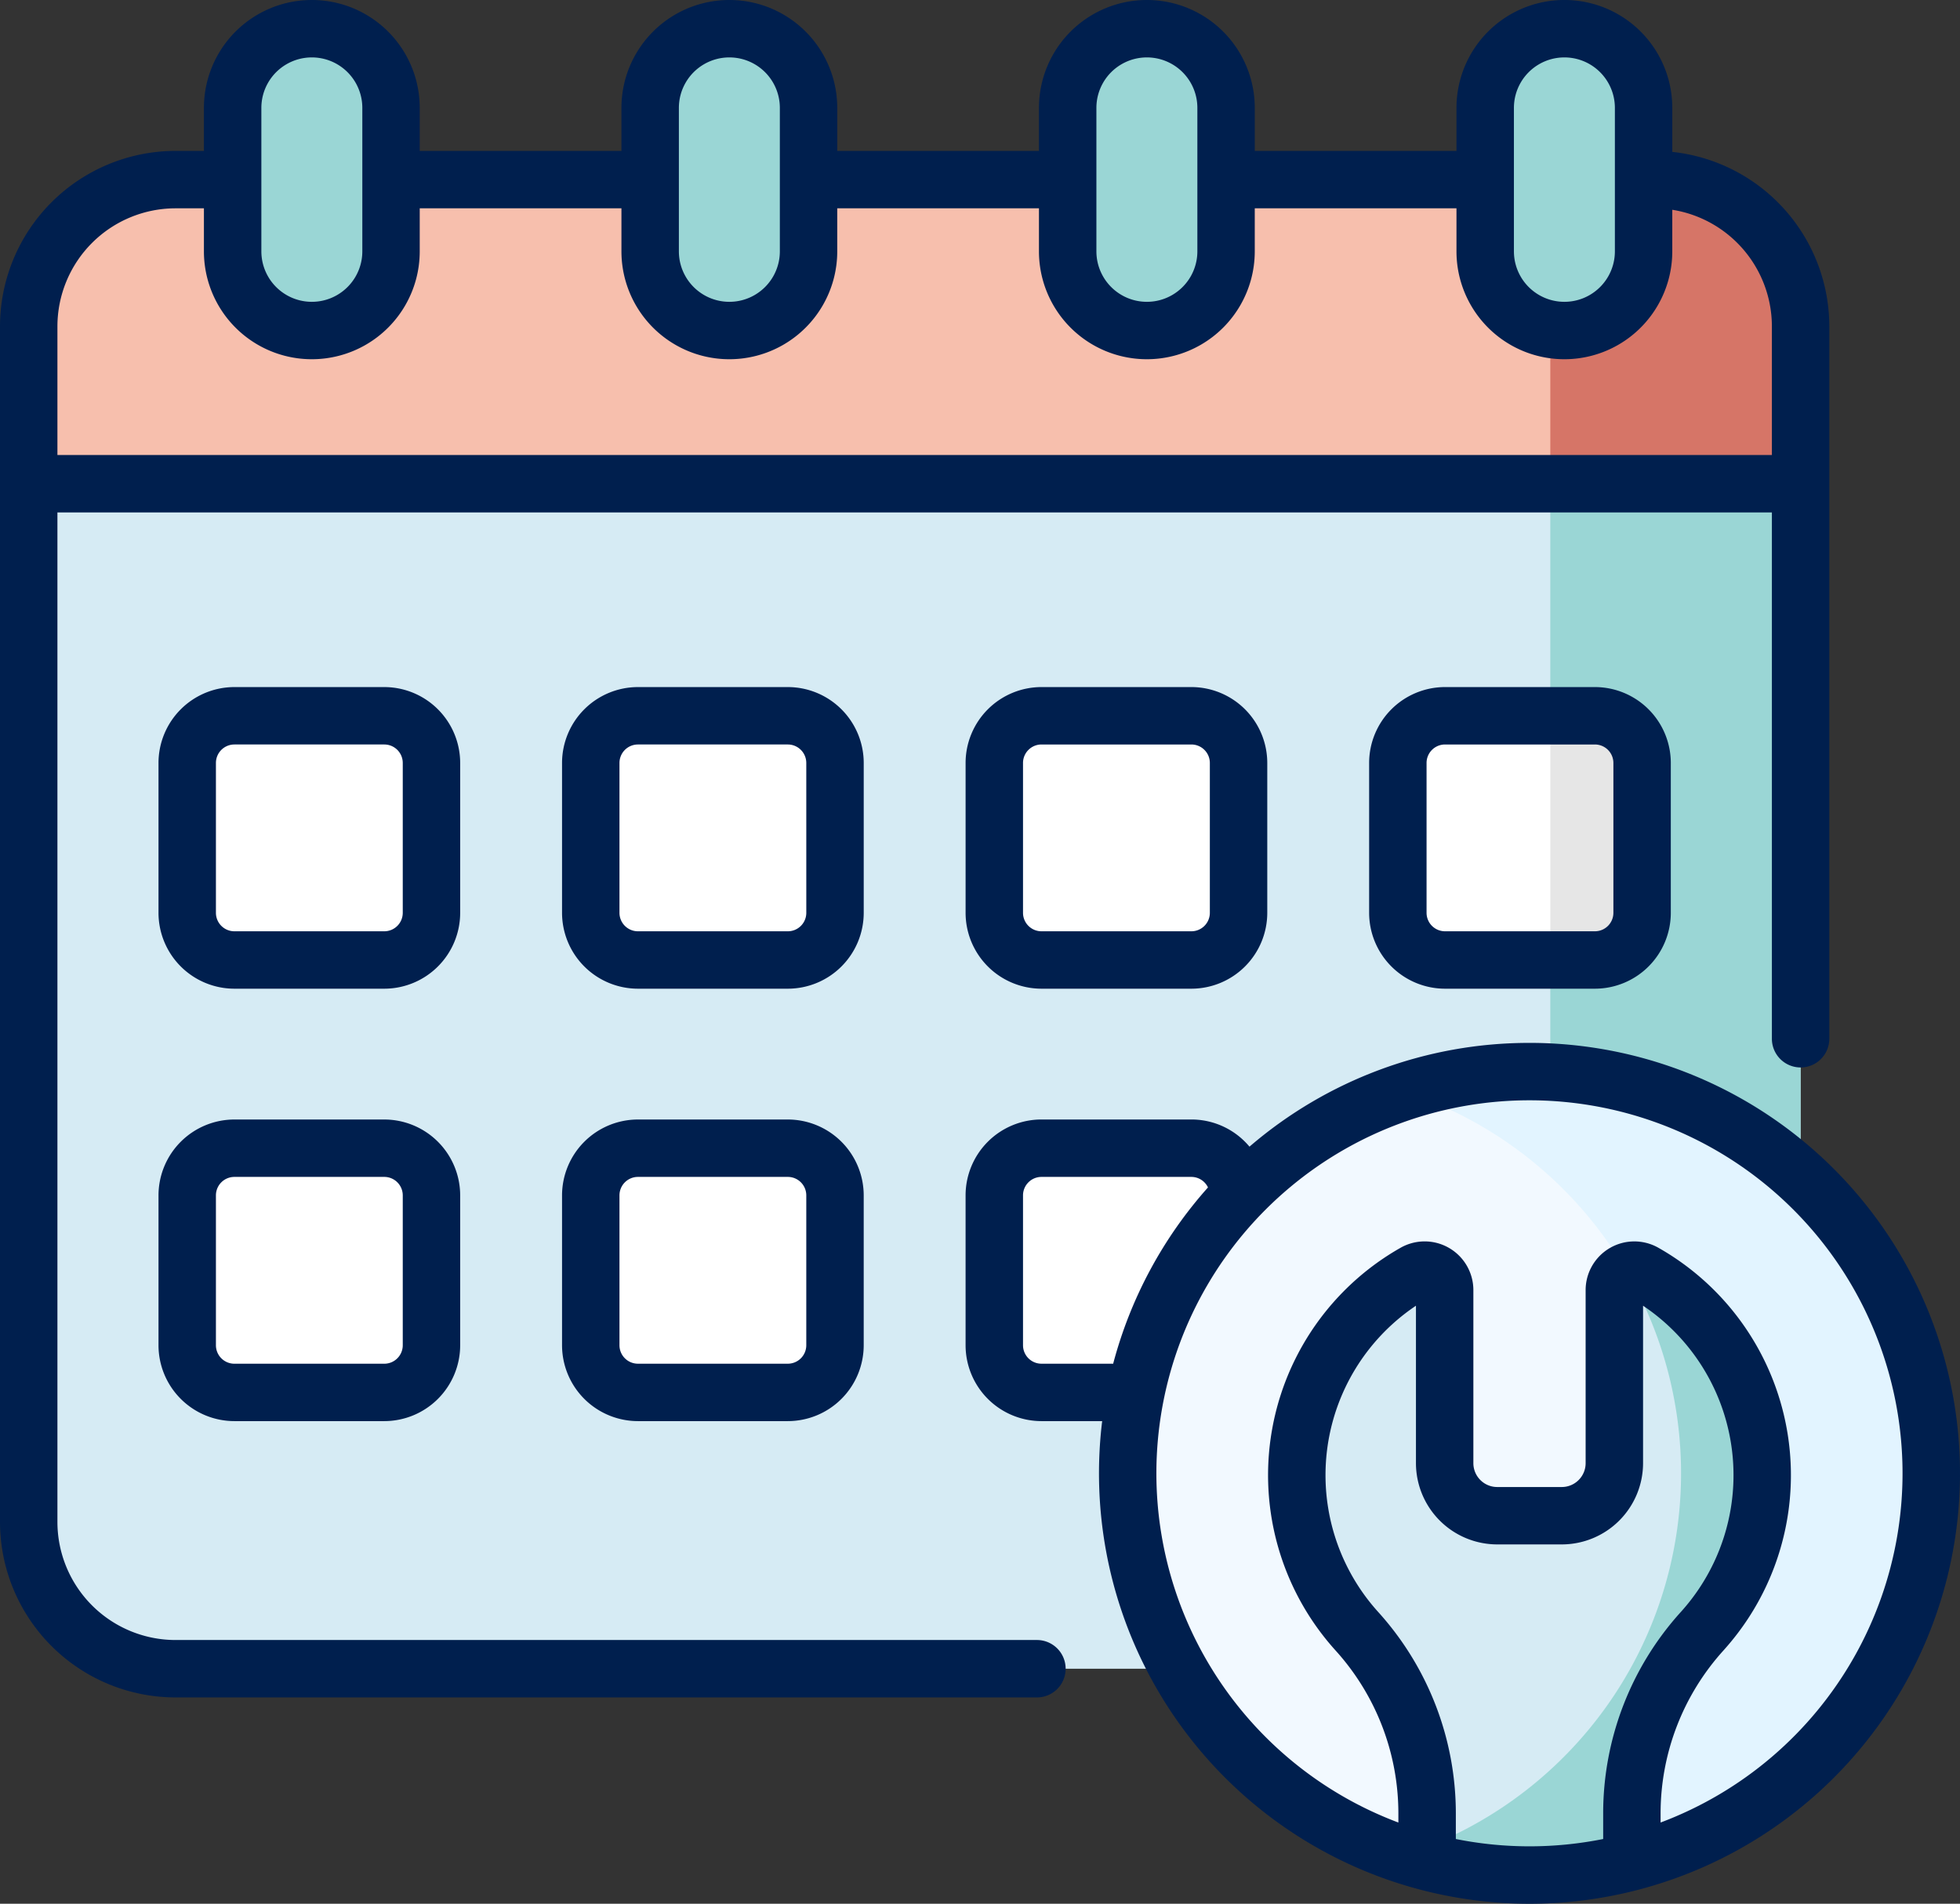 <svg xmlns="http://www.w3.org/2000/svg" width="511.999" height="497.391" viewBox="0 0 511.999 497.391"><rect x="0" y="0" width="511.999" height="497.391" fill="#333333" stroke="none"/><g id="schedule_1_" data-name="schedule (1)" transform="translate(0 -7.305)"><g id="Group_4771" data-name="Group 4771"><g id="Group_4770" data-name="Group 4770"><g id="Group_4768" data-name="Group 4768"><g id="Group_4763" data-name="Group 4763"><g id="Group_4761" data-name="Group 4761"><path id="Path_20624" data-name="Path 20624" d="M432.024,443.292H45.836A38.336,38.336,0,0,1,7.5,404.956V92.569A38.336,38.336,0,0,1,45.836,54.233H432.024A38.336,38.336,0,0,1,470.36,92.569V404.956A38.335,38.335,0,0,1,432.024,443.292Z" fill="#d6ebf4"></path><path id="Path_20625" data-name="Path 20625" d="M432.024,54.233H366.64a38.336,38.336,0,0,1,38.336,38.336V404.956a38.336,38.336,0,0,1-38.336,38.336h65.384a38.336,38.336,0,0,0,38.336-38.336V92.569A38.336,38.336,0,0,0,432.024,54.233Z" fill="#9ad6d5"></path><path id="Path_20626" data-name="Path 20626" d="M432.024,54.233H45.836A38.336,38.336,0,0,0,7.5,92.569v41.114H470.36V92.569A38.335,38.335,0,0,0,432.024,54.233Z" fill="#f7bfad"></path><g id="Group_4760" data-name="Group 4760"><path id="Path_20627" data-name="Path 20627" d="M432.024,54.233H404.976v79.45H470.36V92.569A38.335,38.335,0,0,0,432.024,54.233Z" fill="#d67567"></path></g></g><g id="Group_4762" data-name="Group 4762"><path id="Path_20628" data-name="Path 20628" d="M81.456,93.661A20.687,20.687,0,0,1,60.769,72.974V35.492a20.687,20.687,0,0,1,41.374,0V72.975A20.687,20.687,0,0,1,81.456,93.661Z" fill="#9ad6d5"></path><path id="Path_20629" data-name="Path 20629" d="M190.522,93.661a20.687,20.687,0,0,1-20.687-20.687V35.492a20.687,20.687,0,1,1,41.374,0V72.975a20.687,20.687,0,0,1-20.687,20.686Z" fill="#9ad6d5"></path><path id="Path_20630" data-name="Path 20630" d="M299.588,93.661A20.687,20.687,0,0,1,278.9,72.974V35.492a20.687,20.687,0,0,1,41.374,0V72.975a20.687,20.687,0,0,1-20.687,20.686Z" fill="#9ad6d5"></path><path id="Path_20631" data-name="Path 20631" d="M408.654,93.661a20.687,20.687,0,0,1-20.687-20.687V35.492a20.687,20.687,0,0,1,41.374,0V72.975a20.687,20.687,0,0,1-20.687,20.686Z" fill="#9ad6d5"></path></g></g><g id="Group_4767" data-name="Group 4767"><g id="Group_4765" data-name="Group 4765"><g id="Group_4764" data-name="Group 4764"><path id="Path_20632" data-name="Path 20632" d="M100.388,258.122H61.226A12.321,12.321,0,0,1,48.905,245.8V206.638a12.321,12.321,0,0,1,12.321-12.321h39.163a12.321,12.321,0,0,1,12.321,12.321V245.8A12.321,12.321,0,0,1,100.388,258.122Z" fill="#fff"></path><path id="Path_20633" data-name="Path 20633" d="M205.8,258.122H166.641A12.321,12.321,0,0,1,154.32,245.8V206.638a12.321,12.321,0,0,1,12.321-12.321H205.8a12.321,12.321,0,0,1,12.321,12.321V245.8A12.321,12.321,0,0,1,205.8,258.122Z" fill="#fff"></path><path id="Path_20634" data-name="Path 20634" d="M311.219,258.122H272.056A12.321,12.321,0,0,1,259.735,245.8V206.638a12.321,12.321,0,0,1,12.321-12.321h39.163a12.321,12.321,0,0,1,12.321,12.321V245.8A12.321,12.321,0,0,1,311.219,258.122Z" fill="#fff"></path><path id="Path_20635" data-name="Path 20635" d="M416.635,258.122H377.472A12.321,12.321,0,0,1,365.151,245.8V206.638a12.321,12.321,0,0,1,12.321-12.321h39.163a12.321,12.321,0,0,1,12.321,12.321V245.8A12.321,12.321,0,0,1,416.635,258.122Z" fill="#fff"></path></g><path id="Path_20636" data-name="Path 20636" d="M416.635,194.317H404.976v63.805h11.659A12.321,12.321,0,0,0,428.956,245.8V206.638a12.322,12.322,0,0,0-12.321-12.321Z" fill="#e6e6e6"></path></g><g id="Group_4766" data-name="Group 4766"><path id="Path_20637" data-name="Path 20637" d="M100.388,371.1H61.226A12.321,12.321,0,0,1,48.905,358.78V319.617A12.321,12.321,0,0,1,61.226,307.3h39.163a12.321,12.321,0,0,1,12.321,12.321V358.78A12.321,12.321,0,0,1,100.388,371.1Z" fill="#fff"></path><path id="Path_20638" data-name="Path 20638" d="M205.8,371.1H166.641A12.321,12.321,0,0,1,154.32,358.78V319.617A12.321,12.321,0,0,1,166.641,307.3H205.8a12.321,12.321,0,0,1,12.321,12.321V358.78A12.321,12.321,0,0,1,205.8,371.1Z" fill="#fff"></path><path id="Path_20639" data-name="Path 20639" d="M311.219,371.1H272.056a12.321,12.321,0,0,1-12.321-12.321V319.617A12.321,12.321,0,0,1,272.056,307.3h39.163a12.321,12.321,0,0,1,12.321,12.321V358.78A12.321,12.321,0,0,1,311.219,371.1Z" fill="#fff"></path></g></g></g><g id="Group_4769" data-name="Group 4769"><circle id="Ellipse_1678" data-name="Ellipse 1678" cx="104.957" cy="104.957" r="104.957" transform="translate(294.586 287.281)" fill="#f2f9ff"></circle><path id="Path_20640" data-name="Path 20640" d="M399.543,287.281a104.865,104.865,0,0,0-32.685,5.2,104.987,104.987,0,0,1,0,199.52,104.966,104.966,0,1,0,32.685-204.717Z" fill="#e2f4ff"></path><path id="Path_20641" data-name="Path 20641" d="M429.53,339.84a5.226,5.226,0,0,0-7.825,4.525v45.224a13.726,13.726,0,0,1-13.726,13.726H391.106a13.726,13.726,0,0,1-13.726-13.726V344.365a5.226,5.226,0,0,0-7.825-4.525,60.8,60.8,0,0,0-15.35,93.383l.263.294a71.021,71.021,0,0,1,18.331,47.5v12.733a105.583,105.583,0,0,0,53.486,0V481.019a71.021,71.021,0,0,1,18.331-47.5c.088-.1.175-.2.263-.294A60.8,60.8,0,0,0,429.53,339.84Z" fill="#d6ebf4"></path><path id="Path_20642" data-name="Path 20642" d="M444.88,433.223a60.8,60.8,0,0,0-15.35-93.383,5.189,5.189,0,0,0-4.583-.3A104.961,104.961,0,0,1,372.8,489.829v3.923a105.583,105.583,0,0,0,53.486,0V481.019a71.021,71.021,0,0,1,18.331-47.5l.263-.294Z" fill="#9ad6d5"></path></g></g></g><g id="Group_4773" data-name="Group 4773"><g id="Group_4772" data-name="Group 4772"><path id="Path_20643" data-name="Path 20643" d="M270.872,435.792H45.836A30.871,30.871,0,0,1,15,404.956V141.183H462.86V278.7a7.5,7.5,0,0,0,15,0V92.569a45.9,45.9,0,0,0-41.019-45.581v-11.5a28.187,28.187,0,0,0-56.374,0V46.733H327.775V35.492a28.187,28.187,0,0,0-56.374,0V46.733H218.709V35.492a28.187,28.187,0,1,0-56.374,0V46.733H109.643V35.492a28.187,28.187,0,1,0-56.374,0V46.733H45.836A45.888,45.888,0,0,0,0,92.569V404.956a45.888,45.888,0,0,0,45.836,45.836H270.872a7.5,7.5,0,0,0,0-15Zm124.6-400.3a13.187,13.187,0,0,1,26.374,0V72.974a13.187,13.187,0,0,1-26.374,0Zm-109.066,0a13.187,13.187,0,0,1,26.374,0V72.974a13.187,13.187,0,0,1-26.374,0Zm-109.066,0a13.187,13.187,0,1,1,26.374,0V72.974a13.187,13.187,0,1,1-26.374,0Zm-109.066,0a13.187,13.187,0,1,1,26.374,0V72.974a13.187,13.187,0,0,1-26.374,0ZM15,92.569A30.871,30.871,0,0,1,45.836,61.733h7.433V72.974a28.187,28.187,0,0,0,56.374,0V61.733h52.692V72.974a28.187,28.187,0,1,0,56.374,0V61.733H271.4V72.974a28.187,28.187,0,0,0,56.374,0V61.733h52.692V72.974a28.187,28.187,0,0,0,56.374,0V62.112A30.883,30.883,0,0,1,462.86,92.569v33.614H15Z" fill="#001f4e"></path><path id="Path_20644" data-name="Path 20644" d="M399.542,279.781a111.966,111.966,0,0,0-73.147,27.112,19.78,19.78,0,0,0-15.177-7.1H272.055a19.843,19.843,0,0,0-19.821,19.821v39.163A19.844,19.844,0,0,0,272.055,378.6h15.858a112.458,112.458,0,1,0,111.629-98.821ZM272.057,363.6a4.826,4.826,0,0,1-4.821-4.821V319.617a4.826,4.826,0,0,1,4.821-4.821H311.22a4.814,4.814,0,0,1,4.334,2.748A112.338,112.338,0,0,0,290.786,363.6ZM418.786,487.783a97.791,97.791,0,0,1-38.486,0v-6.764a78.441,78.441,0,0,0-20.269-52.534l-.233-.261a53.295,53.295,0,0,1,10.083-79.773v41.137a21.25,21.25,0,0,0,21.226,21.226h16.874a21.25,21.25,0,0,0,21.226-21.226V348.451a53.294,53.294,0,0,1,10.075,79.781l-.238.265a78.429,78.429,0,0,0-20.257,52.521v6.765Zm15-4.3v-2.46a63.464,63.464,0,0,1,16.421-42.5l.265-.3a68.3,68.3,0,0,0-17.237-104.9,12.725,12.725,0,0,0-19.03,11.046v45.224a6.233,6.233,0,0,1-6.226,6.226H391.105a6.233,6.233,0,0,1-6.226-6.226V344.365a12.725,12.725,0,0,0-19.03-11.046A68.3,68.3,0,0,0,348.6,438.213l.289.322a63.45,63.45,0,0,1,16.4,42.484v2.46a97.457,97.457,0,1,1,68.488,0Z" fill="#001f4e"></path><path id="Path_20645" data-name="Path 20645" d="M120.209,206.639a19.843,19.843,0,0,0-19.821-19.821H61.226a19.844,19.844,0,0,0-19.821,19.821V245.8a19.843,19.843,0,0,0,19.821,19.821h39.163A19.843,19.843,0,0,0,120.21,245.8V206.639Zm-15,39.162a4.826,4.826,0,0,1-4.821,4.821H61.226a4.827,4.827,0,0,1-4.821-4.821V206.638a4.826,4.826,0,0,1,4.821-4.821h39.163a4.826,4.826,0,0,1,4.821,4.821V245.8Z" fill="#001f4e"></path><path id="Path_20646" data-name="Path 20646" d="M225.625,206.639A19.843,19.843,0,0,0,205.8,186.818H166.641a19.843,19.843,0,0,0-19.821,19.821V245.8a19.843,19.843,0,0,0,19.821,19.821H205.8A19.843,19.843,0,0,0,225.625,245.8Zm-15,39.162a4.826,4.826,0,0,1-4.821,4.821H166.641a4.826,4.826,0,0,1-4.821-4.821V206.638a4.826,4.826,0,0,1,4.821-4.821H205.8a4.826,4.826,0,0,1,4.821,4.821Z" fill="#001f4e"></path><path id="Path_20647" data-name="Path 20647" d="M272.057,186.817a19.843,19.843,0,0,0-19.821,19.821V245.8a19.843,19.843,0,0,0,19.821,19.821H311.22A19.843,19.843,0,0,0,331.041,245.8V206.638a19.843,19.843,0,0,0-19.821-19.821Zm43.984,19.822V245.8a4.826,4.826,0,0,1-4.821,4.821H272.057a4.826,4.826,0,0,1-4.821-4.821V206.639a4.826,4.826,0,0,1,4.821-4.821H311.22A4.826,4.826,0,0,1,316.041,206.639Z" fill="#001f4e"></path><path id="Path_20648" data-name="Path 20648" d="M377.472,186.817a19.844,19.844,0,0,0-19.821,19.821V245.8a19.843,19.843,0,0,0,19.821,19.821h39.163A19.844,19.844,0,0,0,436.456,245.8V206.638a19.843,19.843,0,0,0-19.821-19.821Zm43.984,19.822V245.8a4.826,4.826,0,0,1-4.821,4.821H377.472a4.827,4.827,0,0,1-4.821-4.821V206.639a4.826,4.826,0,0,1,4.821-4.821h39.163A4.826,4.826,0,0,1,421.456,206.639Z" fill="#001f4e"></path><path id="Path_20649" data-name="Path 20649" d="M100.388,299.8H61.226a19.844,19.844,0,0,0-19.821,19.821V358.78A19.843,19.843,0,0,0,61.226,378.6h39.163A19.843,19.843,0,0,0,120.21,358.78V319.617A19.845,19.845,0,0,0,100.388,299.8Zm4.821,58.984a4.826,4.826,0,0,1-4.821,4.821H61.226a4.827,4.827,0,0,1-4.821-4.821V319.617a4.826,4.826,0,0,1,4.821-4.821h39.163a4.826,4.826,0,0,1,4.821,4.821V358.78Z" fill="#001f4e"></path><path id="Path_20650" data-name="Path 20650" d="M205.8,299.8H166.641a19.843,19.843,0,0,0-19.821,19.821V358.78A19.843,19.843,0,0,0,166.641,378.6H205.8a19.843,19.843,0,0,0,19.821-19.821V319.617A19.844,19.844,0,0,0,205.8,299.8Zm4.821,58.984A4.826,4.826,0,0,1,205.8,363.6H166.641a4.826,4.826,0,0,1-4.821-4.821V319.617a4.826,4.826,0,0,1,4.821-4.821H205.8a4.826,4.826,0,0,1,4.821,4.821Z" fill="#001f4e"></path></g></g></g></svg>